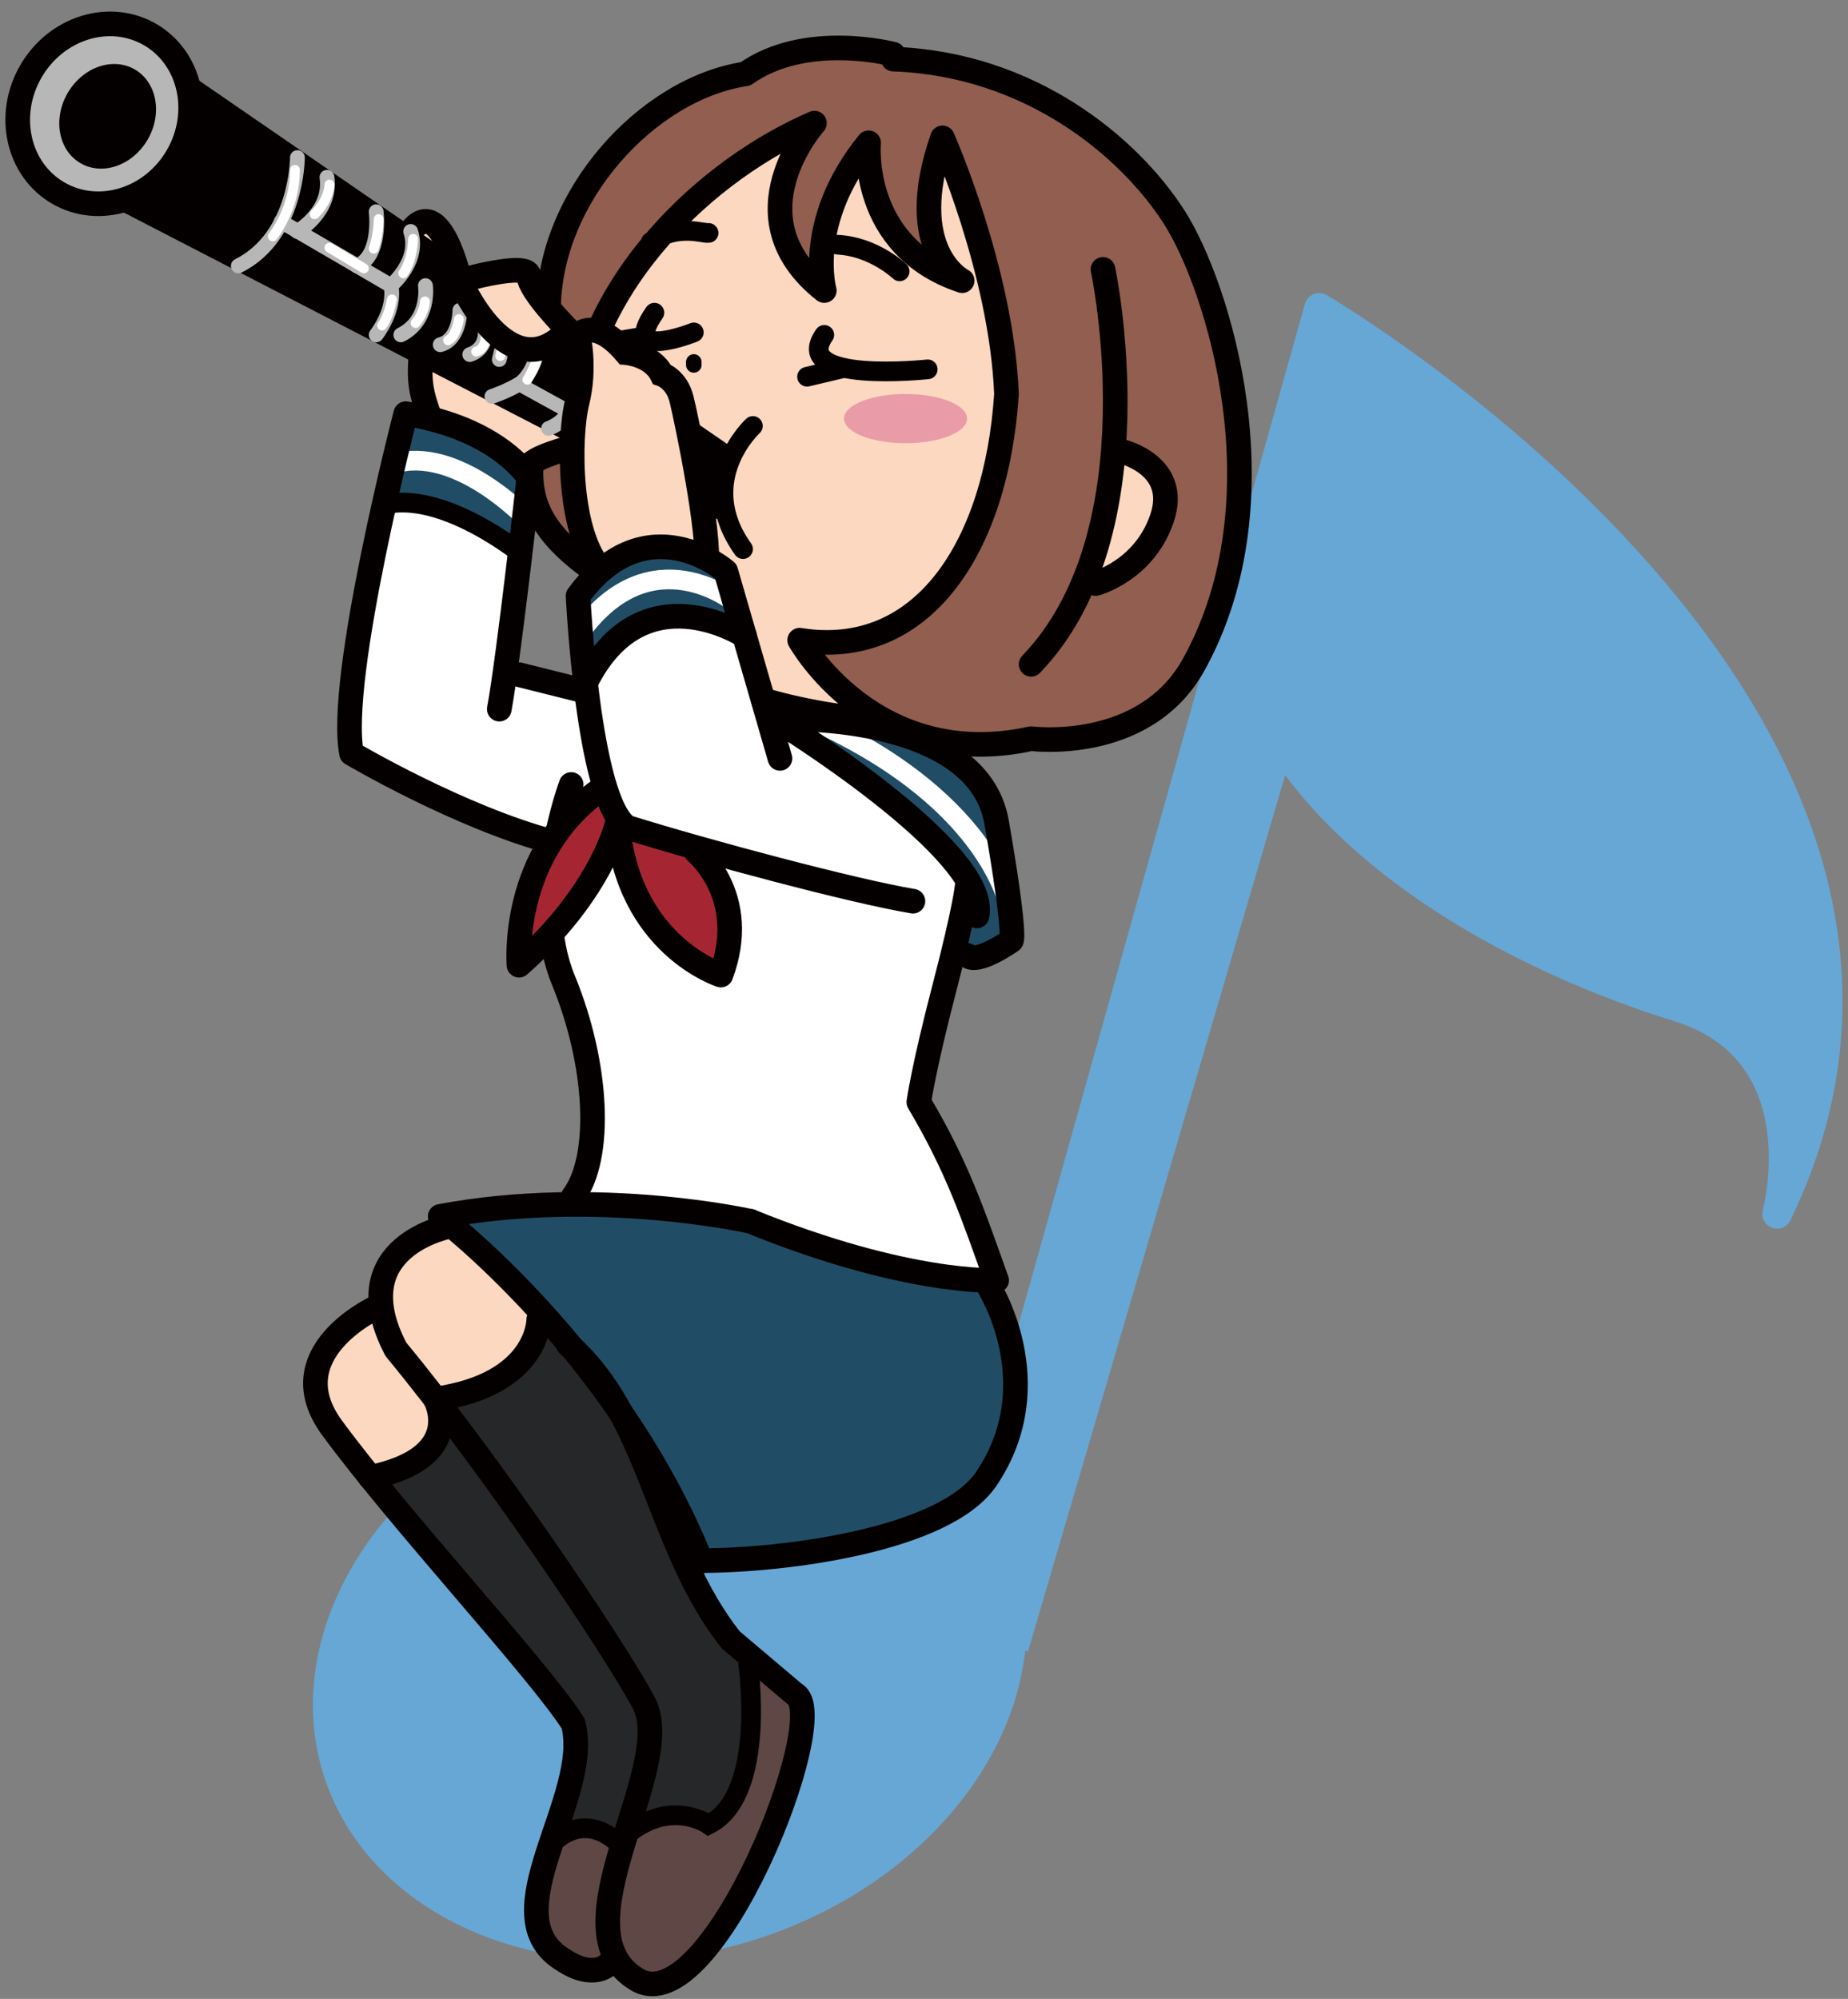 <svg version="1.1" id="レイヤー_1" xmlns="http://www.w3.org/2000/svg" x="0" y="0" viewBox="0 0 375.3 405.9" style="enable-background:new 0 0 375.3 405.9" xml:space="preserve"><rect x="0" y="0" width="375.3" height="405.9" fill="#808080" stroke="none"/><style>.st2{fill:#fbd8bf}.st4,.st5{fill:none;stroke:#040000;stroke-width:5;stroke-linecap:round;stroke-linejoin:round;stroke-miterlimit:10}.st5{stroke-width:4}.st8{fill:#204d65}.st9{fill:none;stroke:#fff;stroke-width:4;stroke-miterlimit:10}.st10{fill:#fff}.st11,.st15,.st17{fill:none;stroke-miterlimit:10}.st11{stroke:#040000;stroke-width:4}.st15,.st17{stroke-linecap:round}.st15{stroke:#b7b7b8;stroke-width:3;stroke-linejoin:round}.st17{stroke:#fff;stroke-width:2}</style><ellipse transform="rotate(-18.006 136.01 337.932)" cx="136" cy="338" rx="73.8" ry="58.5" style="fill:#66a7d5"/><path d="m196.9 315.5 71-253s142 83 93 184c0 0 9-33-20-42s-64-27-81-54l-54 184" style="fill:#66a7d5;stroke:#66a7d5;stroke-width:6;stroke-linejoin:round;stroke-miterlimit:10"/><path class="st2" d="M176.9 144.7s-16.4.3-23.2-3c-6.8-3.2-30.8-29.2-30.8-29.2l-1-46.1s11.3-25.4 38.6-39.2l33 6s113.4 92.7-16.6 111.5z"/><path d="M191.9 29.5c-9 14-1 24-1 24-18-5-15-24-15-24-12 15-9 29-9 29-17-10-3-33-3-33-65 33-45.6 88.7-45.6 88.7-21.6-10.3-6.9-51.2-6.9-51.2 2.5-39.5 40-48 40-48 12.5-9.5 31.5-2.9 31.5-2.9 74 9.6 74 82.4 63.8 113.7S209.4 150 209.4 150c-32.5 7.5-45.5-18.5-45.5-18.5 68-10 28-102 28-102zm34 63-5 26s34-16 5-26z" style="fill:#915e4f"/><path class="st4" d="M174.4 146c-40-5-55-21-58-58 2-31 28-54 49-63 0 0-17 19 2 34 0 0-4-14 9-30 0 0-2 21 19 28 0 0-12-6-4-29 0 0 12 27 13 52-2 31-17 54-42 50 0 0 15 27 47 20 0 0 23 3 33-15 18.7-33.7 4.9-77.2-4-91-9-14-29-31-57-32"/><path class="st4" d="M181.4 11s-17.8-4.7-30 4c-20 3-40 25-40 48 0 28-12 37 8 52M224 54.7s11.4 53.2-14.6 80.2"/><path class="st4" d="M227.9 91.7s11.7 2.8 8.1 13.5c-3.6 10.7-13.5 13.3-13.5 13.3"/><path class="st5" d="M188.4 75s-28 3-21-7M140.9 67.5s-15 6-8-4M163.9 76.5l7.6-1.8M123.9 69.5l6-1"/><path style="fill:none;stroke:#040000;stroke-width:3.162;stroke-linecap:round;stroke-linejoin:round;stroke-miterlimit:10" d="M140.9 73.5v.6"/><path class="st5" d="M152.9 86.5s-12 11-2 25M182.7 55.1s-5.2-5-12.5-5.4M143.9 47.3c-1 .2-6.2-1.9-11.7 1.8"/><ellipse cx="183.9" cy="85" rx="12.5" ry="5" style="fill:#e99ca8"/><path class="st2" d="M106.2 95.4S96.9 84.5 87.4 85c0 0-2.2-12.5-1.8-14.5S78.4 36.6 90.2 48L117 87.8s-3.5 3.5-10.8 7.6z"/><path class="st8" d="M105 112.8c.3-.1.6-.2 1-.2l-.1-.1 1.5-15.5s-9.5-11.5-25-13l-4.2 17.7c0-.1 18.2-.2 26.8 11.1z"/><path class="st9" d="M106.6 105S92.5 90.3 79.9 94.2"/><path class="st10" d="M78.2 101.6s-10.3 44.8-6.8 51.3c0 0 31.2 17.3 41.3 18.9l11.5-8.2-5.2-24.1-17.1-3.2 4.1-23.9c0 .2-10.5-9.6-27.8-10.8z"/><path class="st4" d="M93.4 57s-4-18-10-10c0 7 3 6.4 2.5 17.7S84.4 77 87.4 85M116.2 90.8s-8.8 2.2-8.8 4.2"/><path class="st4" d="M101.4 144c2-11 6-47 6-47s-6-10-25-13c0 0-14 54-11 69 0 0 22 13 41 18M105.4 137l12 3"/><path class="st11" d="M105.9 112.5s-16-13-28-10"/><path d="m146.4 103-120-62 12-23 109 75s-3 6-1 10z" style="fill:#040000;stroke:#040000;stroke-width:5;stroke-linecap:round;stroke-linejoin:round;stroke-miterlimit:10"/><ellipse transform="rotate(-60 21.14 23.056)" cx="21.1" cy="23.1" rx="18.6" ry="17.2" style="fill:#b7b7b8;stroke:#040000;stroke-width:5;stroke-linecap:round;stroke-linejoin:round;stroke-miterlimit:10"/><ellipse transform="rotate(-60 21.848 23.556)" cx="21.8" cy="23.6" rx="11" ry="9.4" style="fill:#040000"/><path class="st15" d="M60.4 32s0 16-12 22"/><path class="st15" d="m57.1 45 22.3 13s6-5 4-11M76.4 68s4-5 3-10"/><path class="st15" d="M76.4 43s1.1 9-3.9 11M60.4 47s7-4 6-11M86.4 58s1 7-5 10M93.4 63s0 6-4 7M95.4 72s4-1 3-6M101.4 73l1-4"/><path d="M117.4 70c4 5.2-2 13.5-2 13.5l-10-5.5c5-4 4-12 4-12" style="fill:none;stroke:#b7b7b8;stroke-width:2.846;stroke-linecap:round;stroke-linejoin:round;stroke-miterlimit:10"/><path class="st15" d="M99.9 80.5s3-1 5.5-2.5M111.4 87s3-1 4-3.5"/><path class="st17" d="M55.4 48s4.5-5.5 4.5-13.5M66.9 37.5s0 3-3 6M66.9 50.3l7 4.2M76.9 44.5s0 3-1 6M83.9 48.5s0 4-2 7M86.3 61.2s0 2.1-1.9 4.4M93.2 64.8s-.5 3.5-2.2 4.3M98.6 67.5s.4 3.3-1.9 3.9M102.2 69.7l-.6 2.6M109.5 71.4c.4-1.4-.2 2.1-2.4 5.7M118.9 75.5s-1 5-3 7M77.6 66.1s1.3-1.6 2-5.3"/><path class="st2" d="M143.5 112.8c.5.2-2.6-39.4-8.6-36.4 0 0-16-11.8-17-8.9-1 2.9 1.9 7.9-1.1 15.9-2.9 8 1.1 30.4 6.1 31.7 0 0 6.3-6.9 20.6-2.3z"/><path class="st8" d="m117.4 121 2.3 16.2s10.2-22 31.7-7.3l-4.4-14.2s-16.1-15.2-29.6 5.3zM159 145.9s35.9-.5 43.9 19.5l2.6 25.1s-8.6 6.9-10.6 1.9l1-14c0 .1-15.7-20-36.9-32.5z"/><path class="st9" d="M205.1 184.8s-3.2-21.4-38.7-37.9"/><path class="st8" d="M89.4 247s33.4 27.4 43.9 51.4c10.6 24.1 12.6 18.5 12.6 18.5s84.5.9 54.8-55.8c0 0-27.8-3.7-48.3-13.2 0 .1-39.5-5.4-63-.9z"/><path class="st10" d="M114.4 245.2s7.4-6.2 5.9-18-8.2-36.9-8.2-36.9l12.1-26.6s-4.3-17.7-5.3-25c0 0 10.6-23.7 32.8-8l4.5 15.7s42 22 39.3 36.5c-2.7 14.5-9 40.8-9 40.8s22.3 37.6 11.8 36.1c-10.5-1.4-34.5-4.9-45-11.7.1.1-23.4-6.2-38.9-2.9z"/><path class="st2" d="M109.1 265.6s-.3 20.1-21.8 17c0 0 9.6 13.8-12.9 16.4 0 0-24.5-17.5 2-33.5 0 0 1.6-15.8 16-15.9l16.7 16z"/><path d="m150.9 334.5 11.6 10.8s-1.7 49.4-31.7 57.3l-5.5-4.5s-8 3.9-13.3-1.9c-5.2-5.8.6-24.4.6-24.4l38.3-37.3z" style="fill:#5e4745"/><path d="m76 300.8 40.4 49.1s-1.8 16.2-3.7 21.9c0 0 11.6 0 13.4 3.8l3-4.5s10.7-5.7 14.7-.7c0 0 16-6 7-36 0 0-2.2-.6-5.6-5.8s-12.4-37.2-34.4-60.2c0 0-9 15-22 15.5.1.1 3.2 11.3-12.8 16.9z" style="fill:#262728"/><path d="M143.4 115c1-6-4-30-5-34s-4-5-4-5c-2-4-7.3-4.4-7.3-4.4-6.3-7.4-9.7-3.6-9.7-3.6s1.6 6.5-.2 13.7c-1.8 7.3-1.8 27.3 5.2 34.3" style="fill:none;stroke:#040000;stroke-width:5;stroke-miterlimit:10"/><path d="M149.2 122.3s-16.8-13.7-31.3 6" style="fill:none;stroke:#fff;stroke-width:4;stroke-linecap:round;stroke-linejoin:round;stroke-miterlimit:10"/><path class="st4" d="M116 159.3s-8.6 22.7-1.6 39.7 8 36 2 44"/><path d="M141.4 172s11.8 9.5 5.2 25.5c0 0-19-4.1-20.3-24.6l-2.4-.5s-12.1 21.4-16.5 21.7c0 0-7.3-14.2 15.6-33.9l2.9 8.2 15.5 3.6z" style="fill:#a52632"/><path class="st4" d="M141.4 173s11 9 5 25c0 0-19-6-21-31 0 0-3 14-20 29 0 0-2-23 17-36"/><path class="st4" d="M185.4 183c-12-2-42-10-58-15-8-5-10-47-10-47 14-19 30-5 30-5l11 38"/><path class="st4" d="M196.4 194c2 2 9-3 9-3s1-1-3-24-45-21-45-21 44 27 41 40"/><path class="st4" d="M196.4 180s-.3 4.1-4.6 20.6-5.2 23.2-5.2 23.2c7.8 13.2 10.8 22.2 15.8 36.2 0 0-18 1-50-12M200.7 261.1s12.7 19.8-.4 39.2c-8.4 12.4-40.9 16.6-57.9 16.6"/><path class="st4" d="M152.4 248s-31-7-63-1c0 0 35.8 27.2 53 70M76.4 265.5s-20.1 9.2-9 24.4c14 19.1 42 49.1 49 60.1 4 15-17 39-2 48 6 4 9 1 9 1"/><path class="st4" d="M91.4 249s-22 4-11 25c19 23 44 60 50.3 71.7 7.1 13.1-18.3 46.3-1.3 56.3 15.1 8.9 40-54 32-58l-13-11c-15-19-16-45-33-60"/><path class="st4" d="M109.4 268s.1 13.1-21 16.1c0 0 6.6 11.8-13.2 15.9"/><path d="M115.4 67s-8-8-8-11-14 1-14 1 10 23 22 10z" style="fill:#fbd8bf;stroke:#040000;stroke-width:5;stroke-linecap:round;stroke-linejoin:round;stroke-miterlimit:10"/><path class="st4" d="M151.2 129.1s-20.8-13.6-32.3 9.6"/><path class="st11" d="M151.9 337.5s4 27-8 33c0 0-7.8-5.5-16.9 2.3M126.3 375.1s-6.6-8.3-14.5-.5"/></svg>